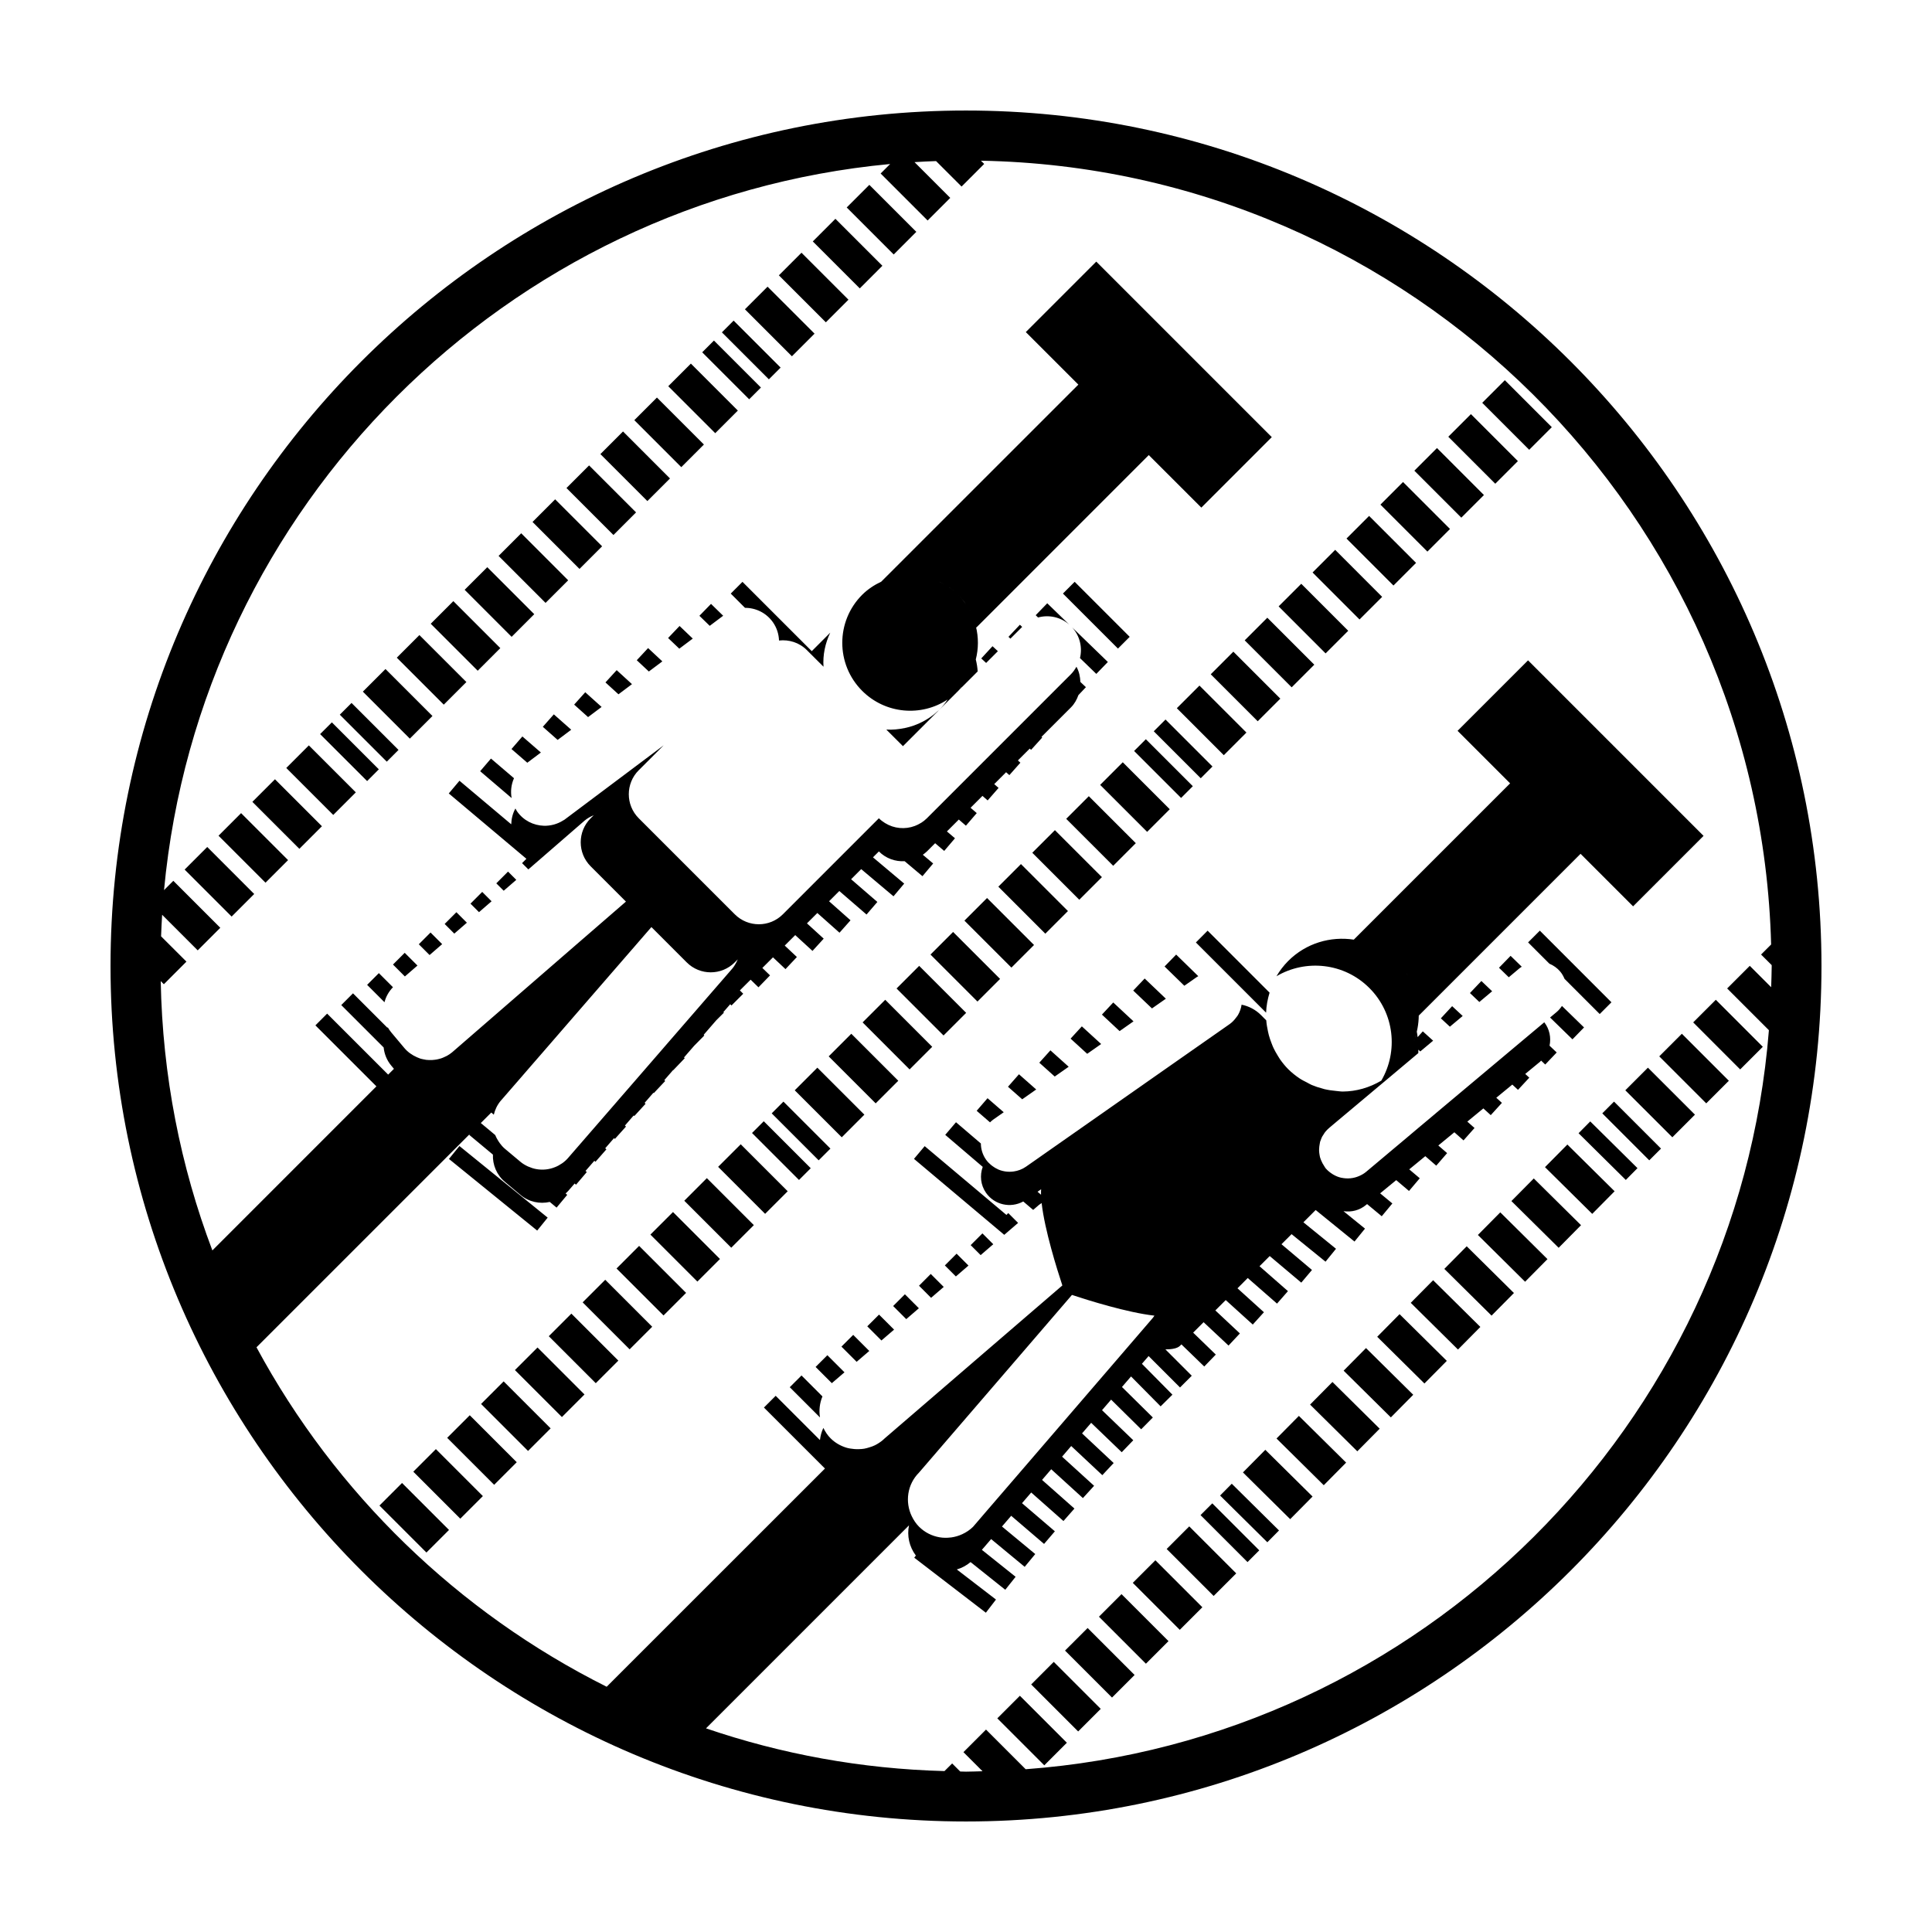 <?xml version="1.0" encoding="UTF-8"?>
<!-- Uploaded to: SVG Repo, www.svgrepo.com, Generator: SVG Repo Mixer Tools -->
<svg fill="#000000" width="800px" height="800px" version="1.1" viewBox="144 144 512 512" xmlns="http://www.w3.org/2000/svg">
 <path d="m400 173.29c-125.01 0-226.71 101.7-226.71 226.71s101.7 226.71 226.71 226.71 226.71-101.7 226.71-226.71c-0.004-125.01-101.71-226.71-226.71-226.71zm15.809 439.57-10.504-10.504-5.984 5.984 5.059 5.059c-1.465 0.031-2.91 0.109-4.379 0.109-0.52 0-1.023-0.035-1.535-0.039l-2.137-2.137-2.031 2.023c-22.059-0.578-43.281-4.516-63.199-11.324l53.797-53.801c-0.57 2.769 0.059 5.648 1.82 8.012l-0.434 0.562 18.984 14.582 2.68-3.488-10.383-7.977c1.309-0.379 2.543-1.031 3.648-1.953l9.195 7.34 2.742-3.441-8.941-7.144 2.453-2.852 8.891 7.356 2.801-3.387-8.82-7.301 2.445-2.84 8.711 7.457 2.863-3.344-8.707-7.453 2.438-2.832 8.543 7.559 2.91-3.301-8.582-7.594 2.43-2.828 8.395 7.644 2.969-3.254-8.484-7.723 2.418-2.82 8.242 7.723 3.012-3.215-8.379-7.856 2.414-2.801 8.102 7.793 3.055-3.176-8.281-7.965 2.41-2.801 7.965 7.863 3.094-3.129-8.184-8.082 2.402-2.793 7.844 7.926 3.129-3.094-8.086-8.184 1.77-2.051 8.328 8.324 3.113-3.109-6.984-6.984c1.777-0.004 3.168-0.266 3.856-0.945l0.383-0.379 6.051 5.863 3.062-3.164-6-5.812 2.766-2.766 6.609 6.191 3.008-3.215-6.504-6.098 2.75-2.746 7.168 6.492 2.957-3.266-7.008-6.344 2.719-2.727 7.758 6.785 2.898-3.305-7.535-6.602 2.699-2.699 8.367 7.047 2.836-3.359-8.082-6.82 2.676-2.672 8.996 7.301 2.777-3.422-8.641-7.019 3.25-3.254 10.293 8.359 2.781-3.426-5.699-4.625c2.074 0.312 4.266-0.211 5.996-1.668l0.258-0.211 3.883 3.223 2.816-3.391-3.238-2.68 4.258-3.5 3.391 2.871 2.848-3.367-2.785-2.359 4.254-3.496 2.902 2.516 2.883-3.324-2.336-2.023 4.254-3.5 2.422 2.152 2.922-3.289-1.91-1.691 4.246-3.496 1.965 1.785 2.957-3.254-1.492-1.355 4.246-3.492 1.508 1.395 2.992-3.223-1.074-0.992 3.93-3.238c0.105-0.09 0.176-0.195 0.281-0.293l1.09 1.039 3.039-3.195-1.895-1.797c0.438-2.106 0.016-4.379-1.395-6.203l-10.395 8.715-0.883 0.742-17.32 14.523-0.551 0.473-4.277 3.582-3.422 2.891-4.273 3.582-1.113 0.938-4.988 4.188c-0.574 0.484-1.211 0.832-1.867 1.117-1.473 0.641-3.09 0.781-4.621 0.457-0.051-0.004-0.105-0.012-0.152-0.023-0.711-0.16-1.387-0.441-2.031-0.812-0.105-0.059-0.207-0.133-0.312-0.195-0.629-0.402-1.219-0.883-1.734-1.48-0.152-0.18-0.246-0.387-0.379-0.586-0.336-0.488-0.609-1.008-0.828-1.551-0.105-0.289-0.227-0.562-0.301-0.855-0.051-0.188-0.07-0.367-0.105-0.559-0.066-0.379-0.117-0.75-0.125-1.137 0-0.125 0-0.258 0.004-0.379 0.016-0.469 0.066-0.941 0.16-1.402 0.039-0.191 0.059-0.395 0.109-0.59 0.039-0.121 0.105-0.242 0.145-0.367 0.117-0.324 0.227-0.656 0.387-0.961 0.105-0.195 0.246-0.371 0.367-0.57 0.141-0.215 0.266-0.449 0.43-0.656 0.316-0.395 0.672-0.754 1.062-1.09l2.297-1.934 1.805-1.512 6.387-5.356 1.43-1.203 4.41-3.691 2.273-1.91 5.031-4.227c0.02-0.297-0.012-0.594 0-0.898l0.516 0.465 3.406-2.852-2.734-2.473-1.375 1.523c-0.07-0.484-0.105-0.957-0.207-1.438-0.188 0.832-0.434 1.648-0.727 2.457l-0.016 0.016c0 0.012-0.004 0.02-0.004 0.031 0.785-2.188 1.234-4.469 1.254-6.762l42.879-42.879 13.922 13.922 18.676-18.676-46.512-46.516-18.676 18.676 13.922 13.922-41.422 41.418c-6.152-0.934-12.645 0.91-17.387 5.652-1.238 1.246-2.262 2.606-3.117 4.051 7.777-4.59 17.949-3.562 24.625 3.113 6.66 6.66 7.699 16.781 3.164 24.551-3.141 1.863-6.641 2.863-10.184 2.887-0.605 0.004-1.199-0.109-1.805-0.156-1.043-0.09-2.074-0.242-3.098-0.48-0.191-0.047-0.371-0.109-0.562-0.168-0.945-0.246-1.883-0.551-2.797-0.938-0.418-0.18-0.812-0.422-1.219-0.637-0.672-0.344-1.355-0.676-1.996-1.102-1.059-0.715-2.074-1.516-3.012-2.449-0.816-0.816-1.523-1.703-2.168-2.613-0.152-0.227-0.289-0.457-0.43-0.684-0.082-0.117-0.145-0.246-0.223-0.367-0.379-0.621-0.734-1.246-1.043-1.891-0.086-0.188-0.168-0.367-0.25-0.555-0.105-0.23-0.188-0.473-0.281-0.715-0.289-0.73-0.543-1.461-0.742-2.211-0.09-0.316-0.152-0.641-0.223-0.961-0.207-0.969-0.383-1.949-0.453-2.938l-1.379-1.387c-1.465-1.465-3.266-2.383-5.16-2.766-0.137 0.969-0.473 1.906-0.961 2.754-0.137 0.23-0.316 0.434-0.48 0.656-0.473 0.637-1.012 1.234-1.699 1.719l-5.719 4.004-0.867 0.605-7.578 5.301-1.77 1.238-6.68 4.676-0.012 0.012-5.391 3.773-0.004 0.004-3.074 2.152-3.699 2.594-13.297 9.309-3.043 2.137-2.863 2c-1.012 0.711-2.141 1.109-3.273 1.27-1.355 0.191-2.727 0.02-3.981-0.488-0.074-0.031-0.141-0.074-0.211-0.105-0.492-0.211-0.945-0.492-1.379-0.812-0.141-0.105-0.281-0.203-0.414-0.316-0.488-0.406-0.945-0.867-1.328-1.41-0.918-1.309-1.359-2.805-1.371-4.289l-6.59-5.629-2.852 3.344 9.934 8.484c-0.805 2.231-0.586 4.793 0.883 6.891 2.246 3.203 6.504 4.117 9.859 2.277l2.625 2.238 1.293-1.113c0.293-0.293 0.641-0.465 0.953-0.699 0.812 7.18 4.098 17.617 5.492 21.828l-0.754 0.648-3.231 2.781-3.344 2.875-16.367 14.086-3.344 2.883-9.793 8.43-2.516 2.168-4.062 3.492-1.402 1.211-2.273 1.953c-0.629 0.629-1.336 1.125-2.07 1.551-0.176 0.105-0.359 0.195-0.543 0.289-0.453 0.23-0.926 0.379-1.402 0.527-0.465 0.145-0.926 0.289-1.395 0.367-0.48 0.082-0.953 0.109-1.43 0.121-0.422 0.016-0.84 0.012-1.258-0.031-0.727-0.074-1.445-0.16-2.144-0.383-1.492-0.48-2.902-1.266-4.086-2.449-0.828-0.82-1.438-1.773-1.918-2.766-0.5 1.027-0.777 2.117-0.91 3.223l-11.73-11.73-3.113 3.113 16.172 16.164-57.848 57.828c-39.406-19.723-71.914-51.254-92.801-89.961l56.664-56.66-0.301 0.359 6.293 5.238c-0.102 2.676 0.961 5.359 3.176 7.219l4.144 3.473c2.231 1.875 5.109 2.445 7.742 1.848l1.809 1.508 2.82-3.387-0.434-0.363c0.25-0.238 0.516-0.453 0.734-0.719l1.664-1.918 0.367 0.316 2.852-3.352-0.336-0.293 2.336-2.691 0.301 0.266 2.898-3.305-0.316-0.277 2.336-2.691 0.23 0.207 2.938-3.273-0.281-0.262 2.328-2.684 0.168 0.152 2.977-3.246-0.254-0.238 2.332-2.684 0.102 0.098 3.023-3.211-0.238-0.215 2.332-2.684 0.039 0.039 3.047-3.176-0.203-0.195 2.707-3.113 2.684-2.715-0.176-0.176 3.367-3.883 1.996-1.98-0.145-0.156 1.82-2.09 0.336 0.336 3.109-3.113-0.887-0.887 2.848-2.84 2.082 2.019 3.062-3.16-2.035-1.969 2.816-2.812 3.316 3.125 3.023-3.211-3.223-3.031 2.781-2.777 4.578 4.191 2.969-3.25-4.438-4.051 2.75-2.746 5.875 5.223 2.922-3.289-5.688-5.047 2.715-2.715 7.211 6.231 2.875-3.332-6.961-6.019 2.676-2.68 8.559 7.203 2.836-3.367-8.277-6.961 1.57-1.566c1.867 1.879 4.367 2.727 6.828 2.594l4.719 3.969 2.836-3.367-2.742-2.309c0.371-0.273 0.746-0.551 1.09-0.887l2.176-2.176 2.402 2.047 2.856-3.356-2.137-1.812 3.152-3.152 1.883 1.629 2.871-3.336-1.637-1.41 3.152-3.152 1.371 1.203 2.898-3.316-1.152-1.008 3.144-3.148 0.867 0.766 2.922-3.293-0.664-0.594 3.141-3.141 0.359 0.324 2.953-3.258-0.203-0.176 7.824-7.82c0.945-0.945 1.543-2.07 1.969-3.246l1.988-2.106-1.465-1.379c-0.066-1.395-0.336-2.781-1.047-4.035-0.395 0.695-0.852 1.371-1.441 1.965l-2.973 2.969-3.18 3.18-3.113 3.117-28.926 28.926c-0.469 0.469-0.977 0.867-1.512 1.203-0.023 0.016-0.051 0.02-0.074 0.035-0.52 0.324-1.062 0.594-1.621 0.801-2.574 0.969-5.496 0.711-7.879-0.766h-0.004c-0.578-0.359-1.133-0.77-1.633-1.273l-17.863 17.863-3.113 3.117-4.477 4.477c-3.512 3.512-9.211 3.512-12.727 0l-25.461-25.461c-3.512-3.512-3.512-9.215 0-12.727l-5.629 5.629 0.742-0.734 4.887-4.891c-0.012 0.004-0.012 0.016-0.016 0.02l4.191-4.191 2.422-2.43-2.797 2.102-3.594 2.691-4.324 3.246-0.867 0.648-14.723 11.039c-0.105 0.07-0.211 0.109-0.316 0.176-0.77 0.492-1.594 0.848-2.43 1.082-0.031 0.012-0.055 0.02-0.086 0.023-0.852 0.227-1.727 0.332-2.594 0.309-2.746-0.086-5.414-1.379-7.113-3.809-0.168-0.246-0.289-0.52-0.434-0.77-0.727 1.285-1.062 2.731-1.113 4.191l-13.715-11.543-2.836 3.367 20.574 17.316-1.152 1.148 1.668 1.664 3.254-2.82 11.684-10.137c0.734-0.613 1.543-1.047 2.371-1.391l2.387-2.383 3.734-3.734-6.918 6.918c-3.516 3.516-3.516 9.219 0 12.73l16.102 16.102 9.352 9.355c3.512 3.516 9.215 3.516 12.73 0l0.797-0.801c-0.203 0.488-0.449 0.957-0.727 1.422-0.203 0.328-0.406 0.648-0.664 0.957l-1.828 2.109-0.332 0.387-4.359 5.019-2.281 2.637-8.238 9.496-2.074 2.398-3.184 3.672-2.887 3.332-4.664 5.371-0.594 0.691-3.125 3.602-2.141 2.469-2.387 2.746-0.891 1.031-4.367 5.031-0.156 0.188c-0.473 0.555-1.004 1.031-1.57 1.438-0.055 0.039-0.109 0.07-0.168 0.105-0.551 0.379-1.133 0.707-1.742 0.945-1.605 0.664-3.367 0.848-5.074 0.523-0.68-0.125-1.344-0.344-1.988-0.625-0.09-0.035-0.168-0.066-0.25-0.105-0.66-0.312-1.301-0.691-1.891-1.184l-4.144-3.473c-0.535-0.453-0.973-0.969-1.367-1.508-0.109-0.152-0.215-0.316-0.316-0.473-0.336-0.523-0.648-1.074-0.875-1.652l-3.812-3.176 2.781-2.781 0.664 0.57c0.316-1.309 0.902-2.57 1.82-3.672l0.289-0.324 2.57-2.961 2.887-3.32h-0.004l2.57-2.969 2.887-3.32 3.023-3.488 2.422-2.797 2.559-2.953 2.891-3.332 2.559-2.953 0.48-0.551 6.258-7.215 1.598-1.844 2.555-2.941 0.328-0.383 4.09-4.715-6.75-6.746-5.945 5.152-3.336 2.891-3.219 2.785-3.164 2.746-30.398 26.363c-0.441 0.371-0.922 0.691-1.41 0.961-0.168 0.098-0.348 0.156-0.523 0.242-0.324 0.156-0.656 0.309-0.992 0.418-0.215 0.074-0.441 0.125-0.66 0.18-0.309 0.082-0.613 0.141-0.926 0.18-0.242 0.035-0.484 0.066-0.727 0.074-0.293 0.02-0.586 0.02-0.871 0.012-0.262-0.012-0.516-0.02-0.77-0.051-0.273-0.035-0.539-0.102-0.805-0.152-0.262-0.055-0.523-0.105-0.781-0.188-0.25-0.082-0.492-0.191-0.734-0.293-0.066-0.023-0.125-0.055-0.195-0.086-0.57-0.246-1.125-0.559-1.633-0.926-0.047-0.031-0.098-0.055-0.133-0.086-0.551-0.398-1.059-0.867-1.516-1.406l-3.465-4.133c-0.367-0.434-0.676-0.902-0.941-1.375-0.031 0.055-0.035 0.109-0.059 0.16l-9.145-9.145-3.109 3.113 11.234 11.234c0.18 1.715 0.828 3.394 2.016 4.812l0.711 0.852-1.531 1.531-16.172-16.164-3.109 3.113 16.168 16.164-43.473 43.48c-8.434-22.273-13.219-46.301-13.688-71.379l0.832 0.836 5.984-5.992-6.723-6.707c0.074-1.91 0.16-3.812 0.281-5.707l9.43 9.43 5.984-5.984-12.449-12.449-2.465 2.469c9.539-101.71 90.715-182.89 192.43-192.43l-2.519 2.519 12.453 12.453 5.996-5.992-9.473-9.477c1.898-0.121 3.805-0.211 5.715-0.277l6.758 6.75 5.992-5.996-0.863-0.855c114 2.09 206.4 93.93 209.41 207.71l-2.664 2.664 2.812 2.805c0 0.074 0.004 0.152 0.004 0.227 0 1.891-0.102 3.754-0.141 5.629l-5.668-5.668-5.996 5.996 11.062 11.062c-8.305 104.59-92.227 188.14-196.96 195.85zm4.074-152.25-0.922-0.785 0.945-0.66c-0.023 0.457-0.039 0.926-0.023 1.445zm-5.356 42.312 13.551-15.75c4.211 1.391 14.676 4.684 21.855 5.488-0.105 0.137-0.176 0.297-0.297 0.43-0.145 0.172-0.266 0.363-0.43 0.523l-6.648 7.727-2.875 3.344-7.785 9.043-1.48 1.723-14.57 16.93-0.68 0.789-10.078 11.699-0.957 1.117-2.242 2.609c-0.855 0.863-1.844 1.496-2.887 1.984-0.926 0.434-1.906 0.715-2.891 0.855-0.066 0.012-0.121 0.012-0.188 0.016-0.973 0.121-1.965 0.117-2.934-0.051-1.996-0.344-3.898-1.27-5.438-2.805-0.828-0.828-1.438-1.777-1.918-2.769v0.004c-1.832-3.777-1.219-8.438 1.914-11.574zm101.82-78.387c-0.297 0.434-0.625 0.848-0.957 1.258l-0.039-0.035c-0.43 0.52-0.785 1.074-1.273 1.562 0.859-0.871 1.594-1.816 2.269-2.785zm-5.129-28.227c0.996 0.68 1.969 1.441 2.856 2.332-0.887-0.895-1.855-1.648-2.856-2.332zm-0.773 33.844c0.312-0.195 0.609-0.402 0.91-0.609-0.301 0.207-0.605 0.414-0.91 0.609zm6.59-6.699c0.371-0.621 0.699-1.266 1.004-1.914-0.301 0.648-0.633 1.289-1.004 1.914zm-0.348-21.613c0.137 0.211 0.223 0.449 0.348 0.664-0.129-0.219-0.215-0.453-0.348-0.664zm1.863 3.566c0.031 0.074 0.035 0.152 0.07 0.223-0.035-0.07-0.039-0.148-0.07-0.223zm-8.695-9.914c-0.527-0.312-1.078-0.605-1.629-0.863 0.551 0.254 1.09 0.555 1.629 0.863zm-3.594-1.641c-0.344-0.117-0.691-0.211-1.031-0.309 0.34 0.098 0.684 0.195 1.031 0.309zm-192.89 80.324 12.453 12.453-5.984 5.984-12.453-12.449zm26.93-26.93 12.449 12.449-5.984 5.984-12.453-12.453zm-44.883 44.879 12.453 12.453-5.984 5.984-12.453-12.453zm35.906-35.906 12.453 12.453-5.984 5.984-12.449-12.449zm-26.93 26.934 12.449 12.449-5.984 5.984-12.449-12.449zm-44.879 44.875 12.453 12.453-5.984 5.984-12.453-12.453zm26.934-26.93 12.449 12.449-5.984 5.984-12.453-12.449zm-35.906 35.906 12.449 12.449-5.984 5.984-12.449-12.449zm17.949-17.949 12.449 12.449-5.984 5.984-12.449-12.449zm8.98-8.977 12.453 12.453-5.984 5.984-12.453-12.453zm44.879-44.879 12.449 12.449-5.984 5.984-12.453-12.453zm33.391-8.496-12.449-12.449 3.113-3.113 12.449 12.449zm106.47-106.46-12.453-12.449 3.113-3.113 12.449 12.449zm53.605-78.508 12.449 12.449-5.992 5.996-12.449-12.449zm-47.496 72.398-12.449-12.453 5.996-5.996 12.449 12.449zm20.523-45.426 12.449 12.453-5.996 5.996-12.449-12.461zm17.98-17.984 12.449 12.449-5.992 5.996-12.449-12.449zm-26.973 26.977 12.449 12.449-5.992 5.996-12.449-12.449zm-9 8.996 12.449 12.449-5.992 5.996-12.449-12.449zm26.984-26.984 12.449 12.461-5.996 5.992-12.445-12.453zm44.961-44.957 12.449 12.449-5.992 5.992-12.449-12.449zm-17.984 17.98 12.449 12.453-5.996 5.996-12.449-12.449zm8.996-8.988 12.449 12.449-5.996 5.996-12.449-12.453zm-172.85 197.75-12.449-12.449 3.109-3.113 12.453 12.453zm26.633-51.535 12.453 12.453-5.996 5.996-12.453-12.453zm24.445 0.461-12.453-12.449 5.992-5.992 12.453 12.449zm-44.961 44.969-12.461-12.453 5.992-5.996 12.461 12.453zm17.977-17.984-12.453-12.465 5.996-5.992 12.453 12.461zm17.988-17.988-12.453-12.453 5.992-5.992 12.453 12.449zm-26.977 26.98-12.453-12.453 5.992-5.992 12.453 12.453zm62.945-62.957-12.453-12.449 5.992-5.996 12.453 12.449zm-17.988 17.992-12.453-12.457 5.996-5.992 12.453 12.449zm20.523-45.43 12.453 12.449-5.992 5.996-12.453-12.449zm-17.98 17.992 12.453 12.449-5.996 5.996-12.453-12.453zm33.438-8.535-12.453-12.449 3.113-3.113 12.449 12.449zm154.16 65.949-5.996 5.996-12.453-12.465 5.996-5.992zm-39.43 14.523 12.453 12.453-3.113 3.109-12.449-12.449zm8.984-8.992 12.465 12.453-5.992 5.996-12.465-12.453zm8.996-8.988 12.453 12.453-5.992 5.992-12.453-12.453zm-175.43 175.44 12.449 12.449-5.984 5.984-12.449-12.449zm8.973-8.98 12.453 12.453-5.984 5.984-12.449-12.453zm42.012-42.012 12.449 12.453-3.109 3.113-12.453-12.453zm-33.035 33.035 12.449 12.449-5.984 5.984-12.453-12.449zm8.98-8.977 12.453 12.453-5.984 5.984-12.449-12.453zm8.977-8.973 12.449 12.449-5.984 5.984-12.453-12.449zm8.973-8.98 12.453 12.453-5.984 5.984-12.449-12.449zm11.27-11.305 12.52 12.383-3.094 3.129-12.52-12.383zm35.574-35.953 12.516 12.379-5.93 5.992-12.516-12.379zm8.898-8.984 12.516 12.379-5.93 5.992-12.516-12.379zm44.465-44.953 12.52 12.383-5.93 5.992-12.52-12.383zm-35.574 35.957 12.516 12.379-5.93 5.992-12.516-12.379zm26.676-26.969 12.52 12.383-5.93 5.992-12.52-12.383zm-8.879 8.984 12.508 12.395-5.934 5.992-12.508-12.395zm-8.898 8.992 12.516 12.383-5.93 5.992-12.516-12.383zm-35.578 35.961 12.516 12.379-5.93 5.992-12.516-12.379zm-8.895 8.988 12.52 12.379-5.93 5.992-12.52-12.379zm-8.898 8.988 12.52 12.379-5.93 5.996-12.52-12.383zm86.109-87.027 12.52 12.383-3.094 3.129-12.52-12.383zm-324.14-90.195-12.457-12.449 3.113-3.113 12.449 12.449zm-15.445-9.457 12.453 12.449-5.984 5.984-12.449-12.449zm-26.926 26.922 12.449 12.461-5.984 5.981-12.453-12.453zm17.949-17.945 12.449 12.449-5.984 5.984-12.453-12.449zm-8.977 8.977 12.453 12.449-5.984 5.984-12.449-12.449zm163.96-139.06-12.453-12.449 5.992-5.996 12.453 12.449zm-17.984 17.988-12.453-12.453 5.996-5.992 12.453 12.449zm-6.109 6.109-12.449-12.449 3.109-3.113 12.453 12.449zm21.094-21.102-5.992 5.992-12.453-12.449 5.992-5.992zm11.988-11.984-12.453-12.461 5.996-5.992 12.453 12.453zm-134.34 134.41-12.453-12.449 3.113-3.113 12.449 12.449zm78.047-78.051-12.449-12.453 5.996-5.992 12.449 12.449zm8.996-9-12.449-12.449 5.992-5.992 12.449 12.449zm-33.43 8.543 12.449 12.449-5.992 5.992-12.449-12.449zm-23.523 48.414-5.992 5.996-12.449-12.449 5.992-5.996zm44.965-44.961-5.996 5.992-12.449-12.449 5.996-5.996zm-30.438 5.531 12.449 12.449-5.992 5.996-12.449-12.449zm-35.969 35.973 12.449 12.449-5.992 5.992-12.449-12.449zm33.43-8.527-12.449-12.453 5.996-5.996 12.449 12.461zm-8.992 8.992-12.449-12.461 5.996-5.992 12.449 12.453zm-26.977 26.98-12.449-12.453 5.996-5.992 12.449 12.449zm89.93-89.93-12.449-12.449 3.109-3.113 12.453 12.449zm-62.328 100.42c-0.73 1.652-0.953 3.477-0.625 5.262l-8.34-7.117 2.863-3.352zm18.883-22.781 4.336 3.894-3.586 2.691-3.688-3.309zm-8.328 5.859 4.613 4.074-3.598 2.699-3.93-3.473zm41.66-29.277 3.219 3.144-3.562 2.676-2.734-2.664zm-49.992 35.133 4.906 4.258-3.602 2.707-4.188-3.633zm41.656-29.277 3.496 3.34-3.566 2.676-2.969-2.828zm-16.664 11.707 4.055 3.707-3.586 2.691-3.445-3.148zm8.324-5.852 3.777 3.527-3.578 2.68-3.199-2.988zm-44.812 69.988-2.258-2.258 3.109-3.113 2.481 2.484zm143.34-76.172 0.605 0.574-3.113 3.113-0.516-0.484zm7.254-5.688 5.836 5.656c-2.336-2.039-5.441-2.664-8.277-1.891l-0.621-0.605zm-14.508 11.379 1.426 1.316-3.117 3.117-1.293-1.195zm-129.54 64.801-1.961-1.961 3.109-3.113 2.188 2.188zm114.98-47.57c0.121-0.117 0.266-0.188 0.383-0.309l-0.344 0.344-3.273 3.281-5.941 5.941-4.41-4.402c1.656 0.109 3.316-0.074 4.941-0.414 1.633-0.332 3.219-0.898 4.719-1.688 1.402-0.738 2.727-1.617 3.926-2.754zm47.805-16.605-14.582-14.582 3.109-3.113 14.586 14.582zm-5.738 6.711-4.328-4.195c0.68-2.812-0.016-5.859-2.074-8.133l9.465 9.168zm-190.13 79.297 3.738 3.734c-1.113 1.148-1.875 2.508-2.246 3.977l-4.602-4.602zm41.957 68.227-23.383-18.984 2.777-3.422 23.387 18.977zm-24.52-81.258 3.109-3.113 2.781 2.781-3.336 2.891zm-3.742 2.269 3.082 3.078-3.336 2.891-2.856-2.856zm-6.844 5.379 3.379 3.375-3.336 2.891-3.152-3.16zm112.77-84.844c-1.352 2.84-1.996 5.941-1.785 9.027l-3.629-3.621-0.785-0.785c-2.016-2.016-4.746-2.836-7.379-2.539-0.059-1.676-0.574-3.356-1.605-4.832-1.758-2.508-4.566-3.84-7.41-3.828l-3.777-3.777 3.109-3.113 18.367 18.367zm38.598-1.656c0.031 0.105 0.07 0.211 0.102 0.316l45.715-45.723 13.926 13.922 18.672-18.676-46.512-46.516-18.676 18.676 13.926 13.922-52.234 52.219h0.004c-1.82 0.863-3.551 1.977-5.059 3.481-7.031 7.027-7.031 18.43 0 25.457 6.16 6.152 15.652 6.922 22.645 2.293-0.648 0.988-1.406 1.926-2.281 2.801l2.781-2.777 2.316-2.316c0.328-0.332 0.57-0.719 0.871-1.066l0.031 0.023c-0.297 0.352-0.57 0.711-0.902 1.043l0.973-0.977 4.176-4.176c-0.074-1.074-0.238-2.125-0.5-3.168 0.738-2.883 0.742-5.875 0.027-8.758zm-22.305-12.887c-0.125 0.035-0.262 0.082-0.395 0.117 0.133-0.039 0.262-0.082 0.395-0.117zm2.731-0.555c-0.109 0.012-0.227 0.016-0.344 0.031 0.117-0.016 0.227-0.016 0.344-0.031zm4.422 0.008c0.258 0.031 0.516 0.035 0.766 0.074-0.254-0.039-0.508-0.039-0.766-0.074zm2.258 0.434c0.555 0.141 1.102 0.293 1.641 0.488-0.535-0.199-1.09-0.348-1.641-0.488zm2.871 0.992c0.637 0.281 1.25 0.613 1.855 0.977-0.605-0.363-1.219-0.691-1.855-0.977zm2.789 1.539c0.898 0.613 1.762 1.293 2.562 2.098 0.762 0.762 1.406 1.594 2 2.449-0.598-0.855-1.246-1.688-2-2.449-0.797-0.805-1.668-1.48-2.562-2.098zm6.035 7.129c-0.262-0.539-0.527-1.074-0.84-1.594 0.309 0.523 0.582 1.051 0.84 1.594zm-0.141 15.648v0c0.004-0.016 0.012-0.023 0.02-0.039-0.012 0.012-0.012 0.023-0.02 0.039zm46.07 81.004 5.613 5.352-3.68 2.574-4.969-4.734zm-41.645 31.719 4.289 3.719-2.797 1.961c-0.312 0.215-0.57 0.469-0.836 0.719l-3.535-3.062zm16.664-12.684 4.84 4.348-3.699 2.594-4.086-3.668zm-8.336 6.34 4.57 4.031-3.707 2.602-3.773-3.324zm16.664-12.695 5.117 4.68-3.699 2.594-4.398-4.023zm24.996-19.023 5.863 5.723c-0.117 0.074-0.25 0.125-0.363 0.207l-3.336 2.332-5.238-5.109zm-16.672 12.691 5.367 5.004-3.684 2.586-4.684-4.375zm25.008-19.027 16.418 16.426c-0.523 1.734-0.863 3.508-0.922 5.305l-18.605-18.605zm-74.98 57.102 21.66 18.227 0.488-0.492 2.609 2.609-3.672 3.16-23.922-20.133zm139.78-37.098 2.797 2.602-3.394 2.84-2.394-2.215zm15.492-13.336 2.957 2.883c-0.172 0.117-0.348 0.211-0.516 0.348l-2.922 2.449-2.594-2.523zm-7.742 6.668 2.852 2.719-3.391 2.844-2.492-2.371zm-132.23 66.883 2.875 2.875-3.344 2.883-2.644-2.644zm-13.691 10.754 3.438 3.438-3.352 2.883-3.199-3.203zm6.848-5.375 3.152 3.152-3.344 2.883-2.922-2.922zm163.21-56.801-5.934-5.785 1.754-1.465c0.559-0.473 1.008-1.023 1.395-1.602l5.856 5.699zm-3.242-17.957c-0.797-0.953-1.793-1.633-2.871-2.09l-5.644-5.644 3.113-3.113 18.977 18.984-3.109 3.113-9.324-9.324c-0.285-0.676-0.641-1.332-1.141-1.926zm-195.52 112.59c-0.746 1.773-0.953 3.703-0.648 5.57l-8.012-8.012 3.113-3.113zm21.852-27.07 3.703 3.703-3.344 2.883-3.473-3.473zm-20.547 16.145 4.535 4.535-3.352 2.875-4.301-4.301zm13.695-10.762 3.984 3.984-3.352 2.875-3.75-3.75zm-6.848 5.375 4.262 4.262-3.352 2.875-4.027-4.027z"/>
</svg>